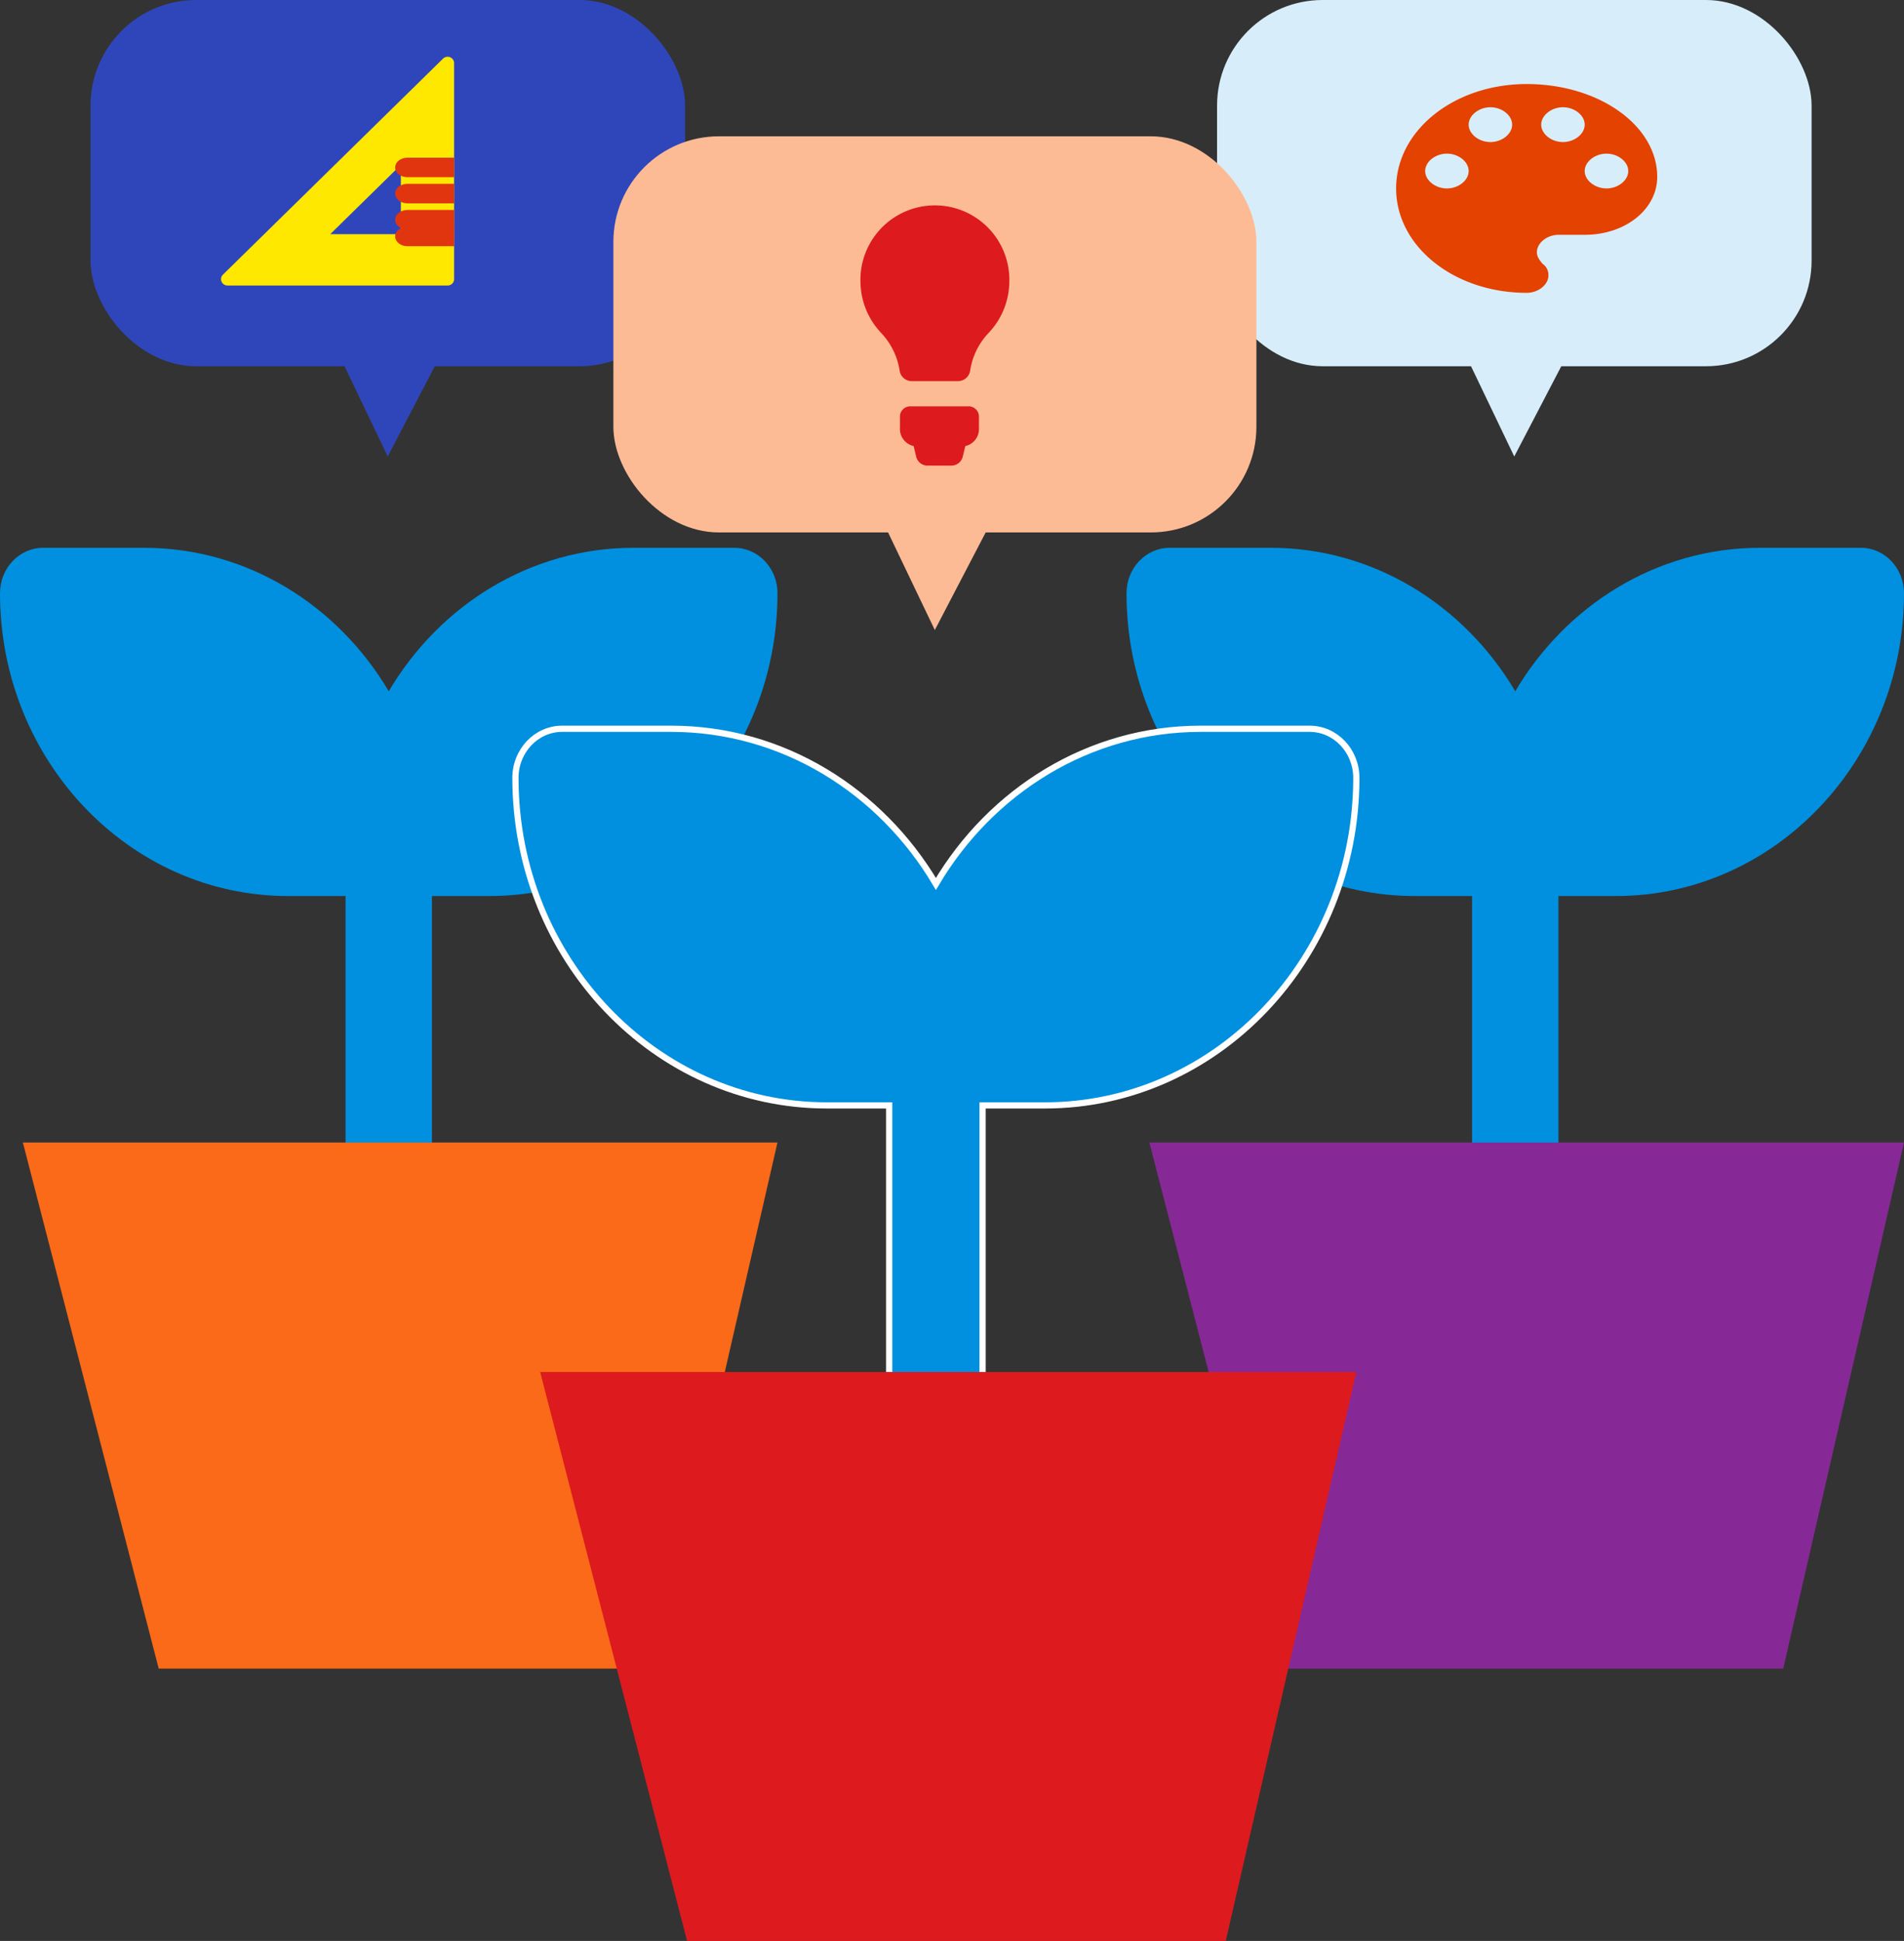 <svg xmlns="http://www.w3.org/2000/svg" width="613.208" height="624.972" viewBox="0 0 613.208 624.972">
  <rect x="0" y="0" width="613.208" height="624.972" fill="#333333" stroke="none"/>
  <g id="Raggruppa_1424" data-name="Raggruppa 1424" transform="translate(-185.793 -4695)">
    <g id="Raggruppa_1394" data-name="Raggruppa 1394" transform="translate(185.793 4695)">
      <path id="Tracciato_526" data-name="Tracciato 526" d="M147.455,337.514V250.422h18.551c51.134,0,92.74-43.738,92.74-97.5,0-8.078-6.229-14.626-13.912-14.626H212.375c-33.246,0-62.455,18.49-78.828,46.2-16.378-27.707-45.587-46.2-78.833-46.2H22.256c-7.682,0-13.911,6.549-13.911,14.626,0,53.763,41.605,97.5,92.739,97.5h18.552v87.092" transform="translate(-8.345 38.089)" fill="#0090df"/>
      <path id="Tracciato_520" data-name="Tracciato 520" d="M-560-1670l43.746,169.391h160.4L-316.964-1670H-560Z" transform="translate(567.364 2037.869)" fill="#fa6a18"/>
      <g id="Raggruppa_814" data-name="Raggruppa 814" transform="translate(29.165 0)">
        <rect id="Rettangolo_351" data-name="Rettangolo 351" width="191.473" height="117.928" rx="34" transform="translate(0 0)" fill="#2f46ba"/>
        <path id="Poligono_31" data-name="Poligono 31" d="M18.412,0,36.824,36.824H0Z" transform="matrix(-1, -0.017, 0.017, -1, 114.123, 147.296)" fill="#2f46ba"/>
      </g>
      <g id="Raggruppa_1395" data-name="Raggruppa 1395" transform="translate(71.186 18.277)">
        <path id="Tracciato_420" data-name="Tracciato 420" d="M1123.47,652.3l22.756-22.328V652.3Zm38.606-56.965a2.11,2.11,0,0,0-2.269.443l-70.894,69.562a2.016,2.016,0,0,0-.452,2.227,2.083,2.083,0,0,0,1.924,1.261h70.9a2.063,2.063,0,0,0,2.082-2.043V597.223a2.044,2.044,0,0,0-1.286-1.888Z" transform="translate(-1088.302 -595.179)" fill="#ffe800"/>
        <path id="Tracciato_424" data-name="Tracciato 424" d="M1341.755,800.162H1326.7c-2.164,0-3.917,1.407-3.917,3.142s1.753,3.142,3.917,3.142h15.06v-6.284Z" transform="translate(-1266.696 -745.449)" fill="#e13510"/>
        <path id="Tracciato_501" data-name="Tracciato 501" d="M1341.755,800.162H1326.7c-2.164,0-3.917,1.407-3.917,3.142s1.753,3.142,3.917,3.142h15.06v-6.284Z" transform="translate(-1266.696 -750.833)" fill="#e13510"/>
        <path id="Tracciato_502" data-name="Tracciato 502" d="M1341.755,800.162H1326.7c-2.164,0-3.917,1.407-3.917,3.142s1.753,3.142,3.917,3.142h15.06v-6.284Z" transform="translate(-1266.696 -759.25)" fill="#e13510"/>
        <path id="Tracciato_503" data-name="Tracciato 503" d="M1341.755,800.162H1326.7c-2.164,0-3.917,1.407-3.917,3.142s1.753,3.142,3.917,3.142h15.06v-6.284Z" transform="translate(-1266.696 -767.666)" fill="#e13510"/>
      </g>
    </g>
    <g id="Raggruppa_1407" data-name="Raggruppa 1407" transform="translate(548.6 4695)">
      <path id="Tracciato_526-2" data-name="Tracciato 526" d="M147.455,337.514V250.422h18.551c51.134,0,92.74-43.738,92.74-97.5,0-8.078-6.229-14.626-13.912-14.626H212.375c-33.246,0-62.455,18.49-78.828,46.2-16.378-27.707-45.587-46.2-78.833-46.2H22.256c-7.682,0-13.911,6.549-13.911,14.626,0,53.763,41.605,97.5,92.739,97.5h18.552v87.092" transform="translate(-8.345 38.089)" fill="#0090df"/>
      <path id="Tracciato_520-2" data-name="Tracciato 520" d="M-560-1670l43.746,169.391h160.4L-316.964-1670H-560Z" transform="translate(567.364 2037.869)" fill="#862996"/>
      <g id="Raggruppa_814-2" data-name="Raggruppa 814" transform="translate(29.165 0)">
        <rect id="Rettangolo_351-2" data-name="Rettangolo 351" width="191.473" height="117.928" rx="34" transform="translate(0 0)" fill="#d7eefa"/>
        <path id="Poligono_31-2" data-name="Poligono 31" d="M18.412,0,36.824,36.824H0Z" transform="matrix(-1, -0.017, 0.017, -1, 114.123, 147.296)" fill="#d7eefa"/>
      </g>
      <path id="Tracciato_846" data-name="Tracciato 846" d="M42.05,0C18.685,0,0,14.937,0,33.614S18.685,67.227,42.05,67.227c3.744,0,7-2.606,7-5.6a4.345,4.345,0,0,0-1.869-3.74c-.911-1.111-1.846-2.222-1.846-3.717,0-2.993,3.259-5.622,7-5.622h8.393c13.1,0,23.365-8.2,23.365-18.677C84.1,13.443,65.414,0,42.05,0ZM16.361,33.614c-3.744,0-7-2.606-7-5.6s3.259-5.6,7-5.6,7,2.606,7,5.6-3.265,5.6-7,5.6ZM30.367,18.677c-3.738,0-7-2.61-7-5.6s3.265-5.6,7-5.6,7,2.606,7,5.6-3.259,5.6-7,5.6Zm23.364,0c-3.739,0-7-2.61-7-5.6s3.265-5.6,7-5.6,7,2.606,7,5.6-3.259,5.6-7,5.6ZM67.768,33.614c-3.744,0-7.033-2.606-7.033-5.6s3.288-5.6,7.033-5.6c3.715,0,7,2.606,7,5.6s-3.288,5.6-7,5.6Zm0,0" transform="translate(86.832 27.061)" fill="#e44200"/>
    </g>
    <g id="Raggruppa_1392" data-name="Raggruppa 1392" transform="translate(351.797 4738.887)">
      <path id="Tracciato_526-3" data-name="Tracciato 526" d="M158.8,353.765v-94.2h20.064c55.3,0,100.3-47.306,100.3-105.454,0-8.736-6.737-15.819-15.047-15.819H229.018c-35.958,0-67.55,20-85.258,49.966-17.714-29.968-49.305-49.966-85.263-49.966H23.391c-8.309,0-15.046,7.083-15.046,15.819,0,58.149,45,105.454,100.3,105.454h20.066v94.2" transform="translate(-8.345 52.478)" fill="#0090df" stroke="#fff" stroke-width="2"/>
      <path id="Tracciato_520-3" data-name="Tracciato 520" d="M-560-1670l47.315,183.208H-339.2L-297.139-1670H-560Z" transform="translate(567.965 2067.878)" fill="#dd1a1e"/>
      <g id="Raggruppa_814-3" data-name="Raggruppa 814" transform="translate(31.544 0.001)">
        <rect id="Rettangolo_351-3" data-name="Rettangolo 351" width="207.091" height="127.548" rx="34" transform="translate(0 0)" fill="#fdbb95"/>
        <path id="Poligono_31-3" data-name="Poligono 31" d="M19.914,0,39.827,39.828H0Z" transform="matrix(-1, -0.017, 0.017, -1, 123.433, 159.311)" fill="#fdbb95"/>
      </g>
      <path id="Tracciato_845" data-name="Tracciato 845" d="M1265.508,299.637v3.608a5.575,5.575,0,0,1-4.381,5.666l-.8,3.278a3.769,3.769,0,0,1-3.557,3.024h-7.96a3.77,3.77,0,0,1-3.557-3.024l-.78-3.278a5.6,5.6,0,0,1-4.405-5.692v-3.608a3.315,3.315,0,0,1,3.144-3.481h19.157a3.355,3.355,0,0,1,3.143,3.507Z" transform="translate(-1116.228 -209.182)" fill="#dd1a1e"/>
      <path id="Tracciato_844" data-name="Tracciato 844" d="M1224.885,25.105a24.318,24.318,0,0,1-6.73,16.852,22.368,22.368,0,0,0-5.889,12.087,3.982,3.982,0,0,1-3.927,3.386h-14.883a3.943,3.943,0,0,1-3.907-3.367,22.62,22.62,0,0,0-5.929-12.127,24.327,24.327,0,0,1-6.691-16.568,23.982,23.982,0,1,1,47.956-.263Z" transform="translate(-1065.814 21.408)" fill="#dd1a1e"/>
    </g>
  </g>
</svg>
